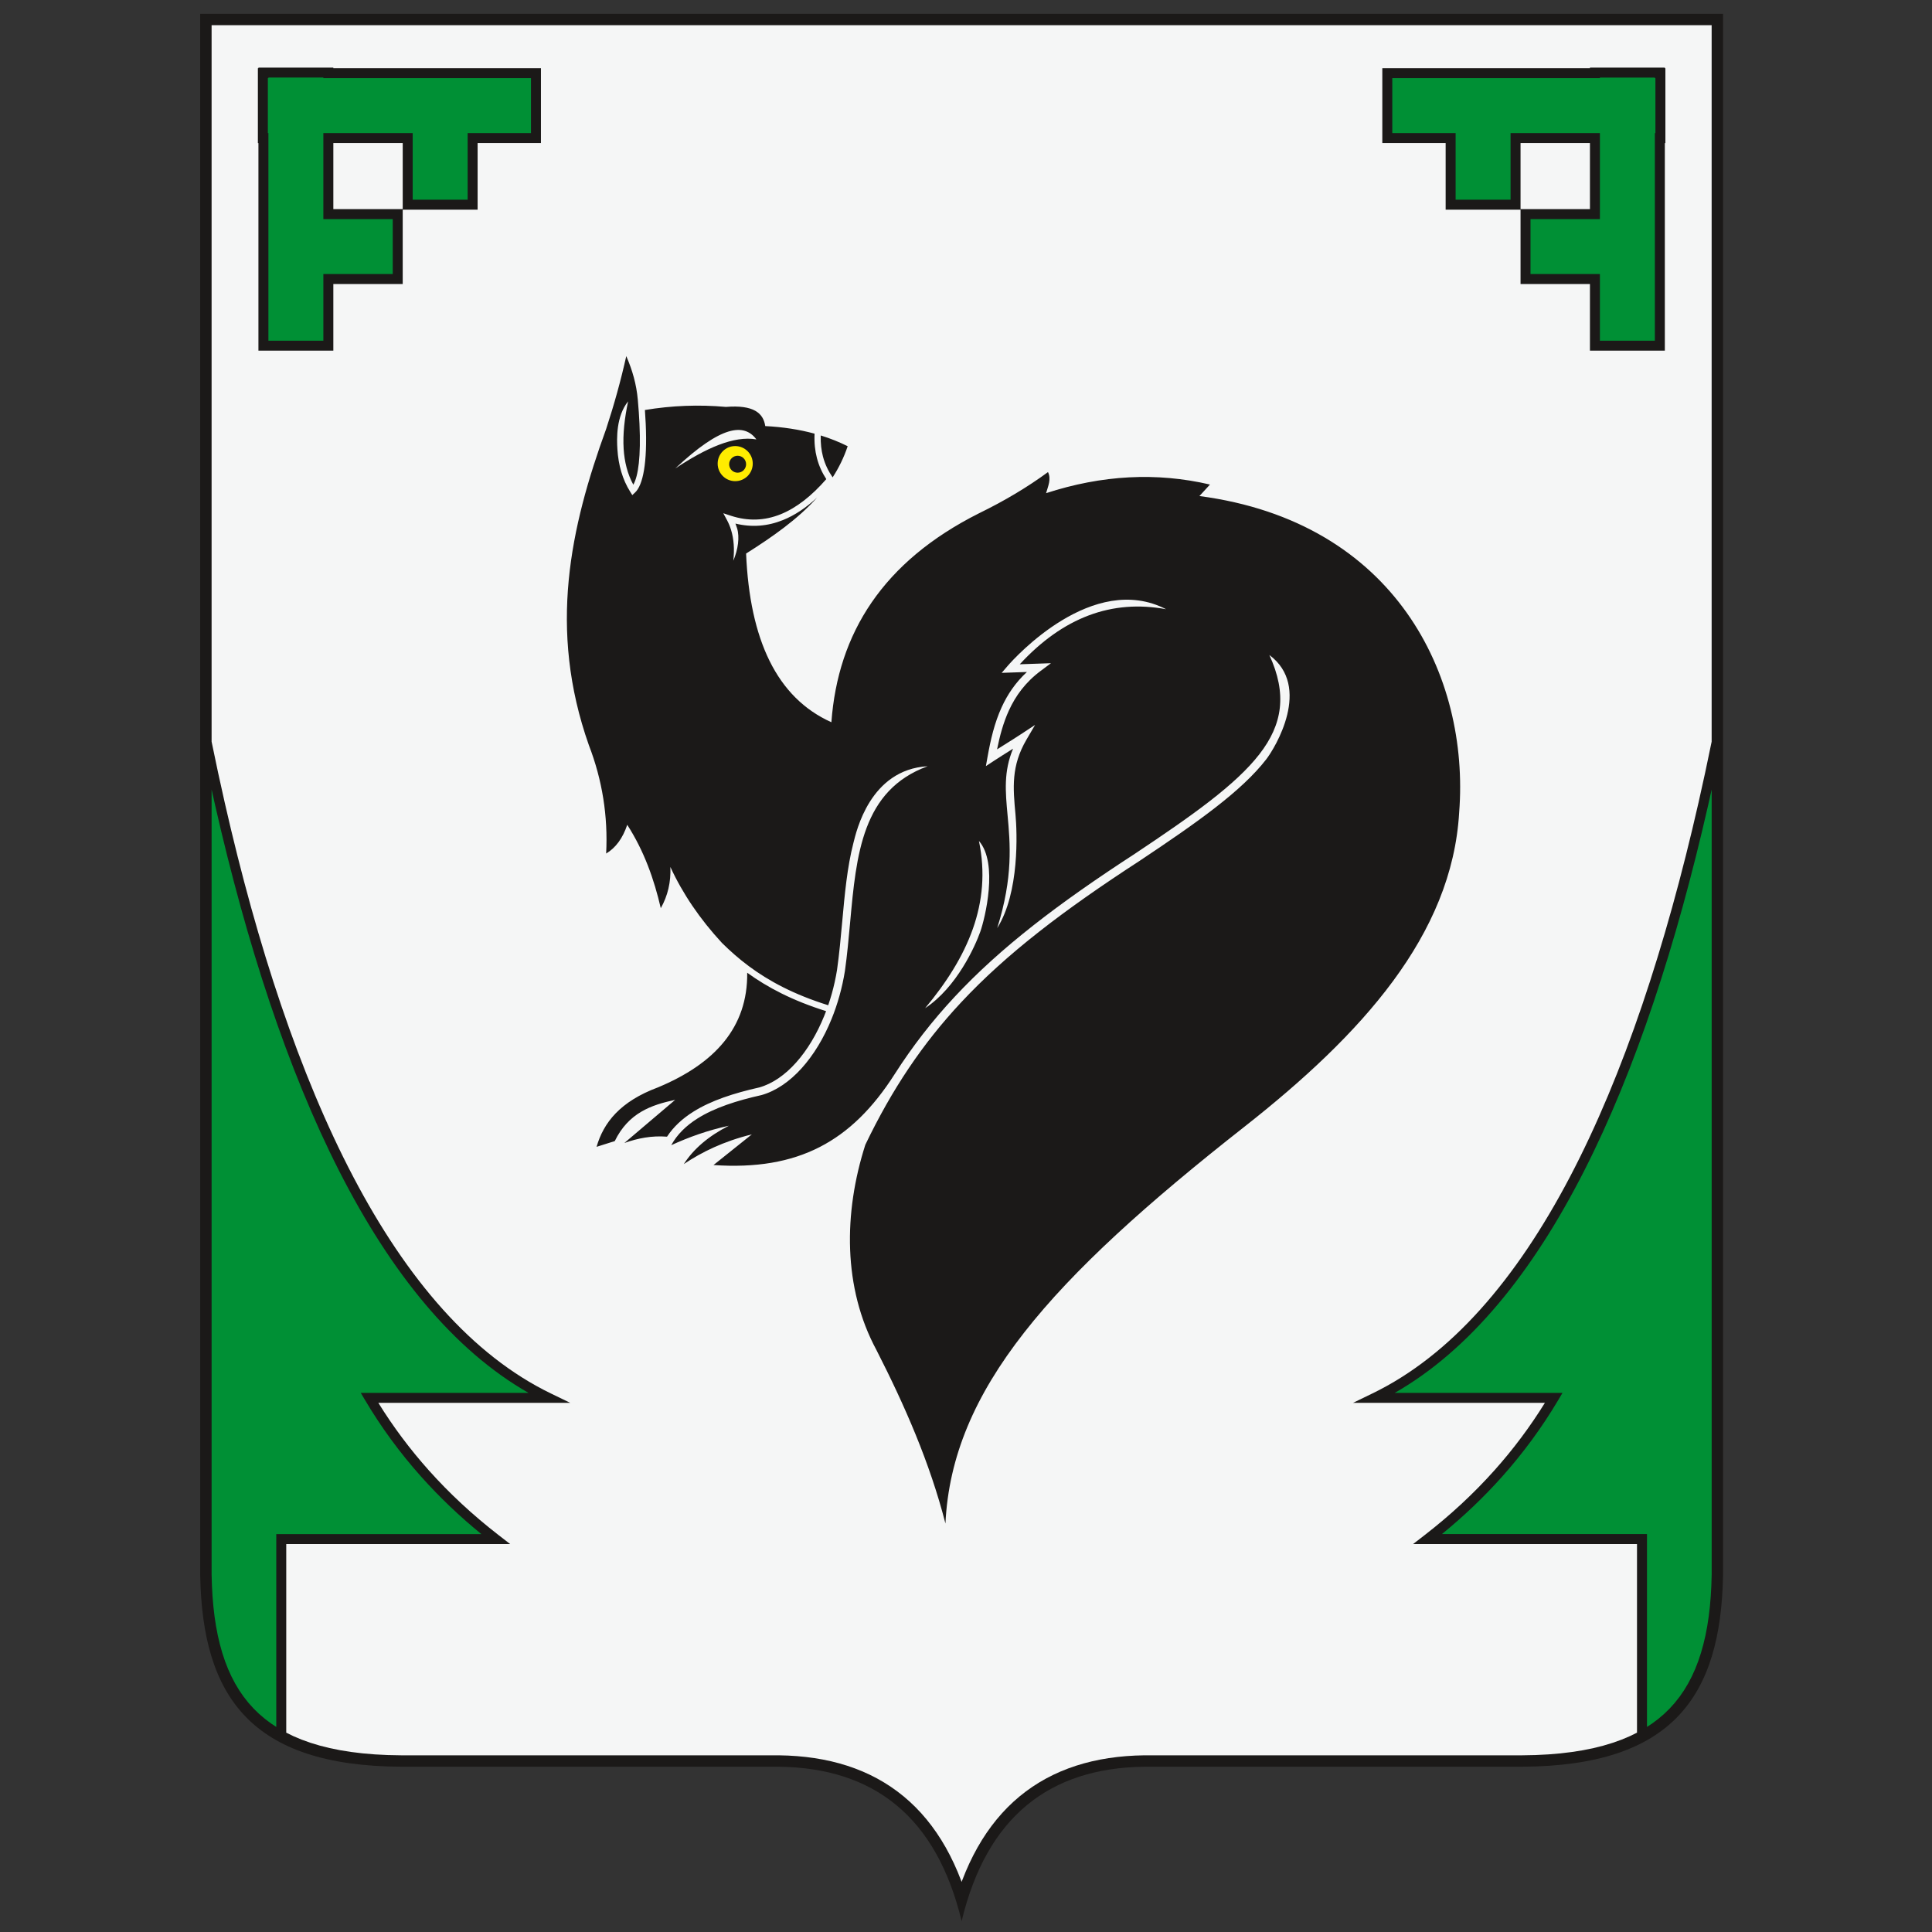 <?xml version="1.0" encoding="UTF-8" standalone="no"?>
<svg
   xmlns:dc="http://purl.org/dc/elements/1.1/"
   xmlns:cc="http://creativecommons.org/ns#"
   xmlns:rdf="http://www.w3.org/1999/02/22-rdf-syntax-ns#"
   xmlns:svg="http://www.w3.org/2000/svg"
   xmlns="http://www.w3.org/2000/svg"
   xmlns:sodipodi="http://sodipodi.sourceforge.net/DTD/sodipodi-0.dtd"
   xmlns:inkscape="http://www.inkscape.org/namespaces/inkscape"
   inkscape:version="1.0 (4035a4fb49, 2020-05-01)"
   sodipodi:docname="favicon.svg"
   viewBox="0 0 120 120"
   id="svg849"
   height="120"
   width="120"
   version="1.1">
  <rect x="0" y="0" width="120" height="120" fill="#333333" stroke="none"/>
  <defs
     id="defs853" />
  <sodipodi:namedview
     inkscape:current-layer="svg849"
     inkscape:window-maximized="0"
     inkscape:window-y="0"
     inkscape:window-x="182"
     inkscape:cy="83.256761"
     inkscape:cx="99.003817"
     inkscape:zoom="2.7784032"
     showgrid="false"
     id="namedview851"
     inkscape:window-height="1040"
     inkscape:window-width="1513"
     inkscape:pageshadow="2"
     inkscape:pageopacity="0"
     guidetolerance="10"
     gridtolerance="10"
     objecttolerance="10"
     borderopacity="1"
     bordercolor="#666666"
     pagecolor="#ffffff" />
  <g
     transform="matrix(0.357,0,0,0.357,-48.098,-92.386)"
     id="Layer1000">
    <path
       id="path833"
       style="fill:#1b1918;fill-rule:evenodd"
       d="m 169.561,261.182 h 132.474 132.474 v 271.606 c -0.358,21.271 -8.912,33.235 -34.95,33.374 -21.899,0 -43.799,0 -65.698,0 -16.538,0.192 -27.462,8.693 -31.826,26.867 -4.364,-18.174 -15.287,-26.675 -31.826,-26.867 -21.899,0 -43.799,0 -65.698,0 -26.038,-0.139 -34.592,-12.103 -34.95,-33.374 z" />
    <path
       id="path835"
       style="fill:#f5f6f6;fill-rule:evenodd"
       d="m 419.539,560.236 -1.23,0.603 -1.443,0.608 -1.534,0.55 -1.627,0.491 -1.722,0.431 -1.819,0.37 -1.919,0.307 -2.019,0.244 -2.122,0.179 -2.226,0.113 -2.34,0.047 h -65.706 l -1.594,0.044 -1.568,0.096 -1.538,0.147 -1.507,0.2 -1.476,0.253 -1.445,0.306 -1.413,0.36 -1.38,0.415 -1.347,0.47 -1.314,0.525 -1.279,0.581 -1.244,0.637 -1.208,0.694 -1.172,0.75 -1.134,0.806 -1.096,0.862 -1.057,0.918 -1.017,0.974 -0.977,1.03 -0.936,1.085 -0.895,1.14 -0.854,1.194 -0.813,1.248 -0.772,1.302 -0.73,1.356 -0.689,1.409 -0.648,1.463 -0.607,1.517 -0.088,0.245 -0.088,-0.245 -0.607,-1.517 -0.648,-1.463 -0.689,-1.409 -0.73,-1.356 -0.772,-1.302 -0.813,-1.248 -0.854,-1.194 -0.895,-1.14 -0.936,-1.085 -0.977,-1.03 -1.017,-0.974 -1.057,-0.918 -1.096,-0.862 -1.134,-0.806 -1.172,-0.75 -1.208,-0.694 -1.244,-0.637 -1.279,-0.581 -1.314,-0.525 -1.347,-0.47 -1.38,-0.415 -1.413,-0.36 -1.445,-0.306 -1.476,-0.253 -1.507,-0.2 -1.538,-0.147 -1.568,-0.096 -1.594,-0.044 h -65.706 l -2.34,-0.047 -2.226,-0.113 -2.122,-0.179 -2.019,-0.244 -1.919,-0.307 -1.819,-0.37 -1.722,-0.431 -1.627,-0.491 -1.534,-0.55 -1.443,-0.608 -1.23,-0.603 v -32.813 h 36.424 2.534 l -2.005,-1.552 c -4.494,-3.479 -8.551,-7.245 -12.17,-11.298 -3.273,-3.665 -6.193,-7.572 -8.76,-11.721 h 29.614 3.765 l -3.389,-1.643 c -27.32,-13.25 -45.358,-52.921 -56.706,-102.741 -0.797,-3.501 -1.562,-7.052 -2.294,-10.648 v -124.656 h 260.982 v 124.656 c -0.732,3.596 -1.496,7.147 -2.294,10.648 -11.348,49.819 -29.387,89.491 -56.706,102.741 l -3.389,1.643 h 3.765 29.614 c -2.567,4.148 -5.487,8.055 -8.76,11.721 -3.619,4.053 -7.676,7.819 -12.17,11.298 l -2.005,1.552 h 2.534 36.424 z" />
    <g
       id="Layer1001">
      <path
         id="path837"
         style="fill:#1b1918;fill-rule:evenodd"
         d="m 282.21,336.418 c -1.477,-0.738 -3.039,-1.362 -4.688,-1.871 -0.04,1.366 0.102,2.574 0.385,3.657 0.359,1.379 0.95,2.567 1.687,3.633 1.073,-1.661 1.96,-3.456 2.616,-5.42 z m 55.404,28.361 c -9.461,-1.758 -17.948,1.435 -25.463,9.578 l 3.221,-0.111 2.209,-0.076 -1.776,1.323 c -2.652,1.976 -4.366,4.33 -5.543,6.899 -0.974,2.125 -1.586,4.414 -2.06,6.767 0.453,-0.287 0.929,-0.585 1.405,-0.883 0.872,-0.547 1.744,-1.093 2.738,-1.746 l 2.468,-1.619 -1.492,2.549 c -2.692,4.601 -2.344,8.375 -1.915,13.028 0.286,3.105 0.718,13.585 -3.178,19.764 2.795,-8.86 2.253,-14.732 1.801,-19.639 -0.381,-4.128 -0.701,-7.597 0.956,-11.571 -0.214,0.134 -0.429,0.269 -0.645,0.405 -0.872,0.547 -1.744,1.093 -2.738,1.746 l -1.344,0.882 0.282,-1.582 c 0.533,-2.993 1.21,-5.934 2.466,-8.675 1.016,-2.218 2.404,-4.287 4.388,-6.119 l -2.814,0.097 -1.577,0.054 1.032,-1.198 c 1.332,-1.546 14.856,-16.428 27.579,-9.873 z m -32.322,56.079 c -0.894,2.527 -4.085,9.689 -9.607,13.332 3.675,-4.401 6.593,-8.966 8.3,-13.793 1.696,-4.797 2.199,-9.865 1.059,-15.303 3.419,3.882 1.046,13.508 0.248,15.764 z m -28.847,-86.625 c -2.647,-0.722 -5.506,-1.161 -8.576,-1.318 -0.333,-2.279 -2.056,-3.724 -6.837,-3.335 -4.7,-0.422 -9.4,-0.243 -14.1,0.539 0.06,0.829 0.107,1.617 0.14,2.367 0.307,6.854 -0.48,10.704 -1.854,11.988 l -0.481,0.45 -0.349,-0.556 c -1.386,-2.206 -2.07,-4.705 -2.242,-7.415 -0.118,-1.86 -0.237,-5.721 1.866,-8.344 -0.622,2.921 -0.943,5.707 -0.779,8.276 0.144,2.261 0.662,4.355 1.68,6.228 0.875,-1.518 1.326,-4.943 1.073,-10.58 -0.058,-1.296 -0.154,-2.7 -0.291,-4.213 -0.244,-2.686 -0.924,-5.086 -2.005,-7.577 -0.945,4.224 -2.112,8.449 -3.502,12.673 -6.223,17.124 -10.149,34.784 -3.002,55.028 2.334,6.059 3.335,12.34 3.002,18.843 1.668,-1 2.89,-2.668 3.669,-5.003 2.946,4.586 4.669,9.477 5.836,14.508 1.223,-2.168 1.779,-4.558 1.668,-7.17 2.14,4.65 5.133,9.057 8.979,13.22 1.407,1.389 2.928,2.741 4.657,4.028 3.49,2.596 7.841,4.942 13.825,6.811 0.227,-0.661 0.435,-1.333 0.626,-2.014 0.375,-1.341 0.68,-2.723 0.909,-4.13 l -4e-4,-1e-4 c 0.394,-2.797 0.65,-5.608 0.901,-8.379 0.438,-4.816 0.865,-9.514 1.951,-13.72 0.498,-1.928 2.853,-12.763 12.913,-13.341 -11.395,4.171 -12.407,15.31 -13.487,27.186 -0.255,2.808 -0.514,5.656 -0.907,8.444 l -0.003,0.014 -10e-5,1e-4 c -0.238,1.468 -0.555,2.905 -0.944,4.295 -0.392,1.402 -0.852,2.752 -1.373,4.034 -2.722,6.7 -7.17,11.819 -12.186,13.24 l -0.038,0.008 c -4.266,0.955 -8.141,2.193 -11.123,4.077 -1.944,1.228 -3.509,2.738 -4.55,4.633 3.065,-1.403 6.349,-2.586 10.021,-3.382 -3.502,1.779 -6.114,4.002 -7.837,6.67 3.168,-2.112 6.892,-3.947 11.839,-5.169 -2.223,1.779 -4.447,3.557 -6.67,5.336 14.733,1.011 24.03,-4.092 31.503,-15.79 3.121,-4.886 6.563,-9.31 10.475,-13.502 8.036,-8.611 18.042,-16.229 31.317,-24.854 l -4e-4,-6e-4 c 10.06,-6.703 17.558,-12.006 21.694,-17.343 4.022,-5.19 4.842,-10.465 1.721,-17.249 7.453,5.523 1.011,16.145 -0.547,18.155 -4.272,5.512 -11.869,10.892 -22.048,17.674 l -0.006,0.003 c -13.177,8.561 -23.098,16.11 -31.044,24.625 -6.686,7.165 -11.981,15.024 -16.653,24.763 -3.795,11.864 -3.894,24.884 1.937,35.701 4.941,9.685 9.29,19.607 12.006,30.182 1.112,-23.234 18.12,-42.411 52.027,-69.036 20.375,-16.02 36.115,-33.334 37.353,-54.695 1.834,-23.679 -11.061,-50.526 -45.19,-55.028 0.611,-0.667 1.223,-1.334 1.834,-2.001 -9.283,-2.168 -18.788,-1.667 -28.515,1.501 0.348,-1.223 0.934,-2.446 0.334,-3.669 -3.557,2.612 -7.559,5.003 -12.006,7.17 -16.707,8.393 -24.537,20.844 -25.68,36.352 -9.535,-4.277 -14.2,-14.399 -14.841,-29.348 4.594,-2.903 8.972,-5.963 12.361,-9.743 -1.929,1.78 -3.909,3.096 -5.944,3.917 -2.67,1.077 -5.423,1.303 -8.267,0.609 0.102,0.259 0.195,0.526 0.279,0.801 0.477,1.558 0.176,3.706 -0.651,5.661 0.22,-2.001 0.09,-3.782 -0.388,-5.346 -0.091,-0.298 -0.197,-0.591 -0.316,-0.88 -0.118,-0.286 -0.249,-0.562 -0.391,-0.829 l -9e-4,5e-4 -10e-5,-2e-4 -0.648,-1.203 1.297,0.427 c 3.003,0.989 5.894,0.874 8.682,-0.25 2.731,-1.101 5.376,-3.169 7.942,-6.114 -0.705,-1.081 -1.273,-2.283 -1.633,-3.668 -0.327,-1.255 -0.481,-2.654 -0.409,-4.243 z m 2.009,100.471 c -5.878,-1.841 -10.22,-4.139 -13.726,-6.684 0.119,9.521 -5.668,15.843 -15.536,19.954 -6.56,2.446 -9.45,6.114 -10.672,10.339 1.056,-0.334 2.112,-0.667 3.168,-1 2.386,-4.901 6.334,-6.287 10.505,-7.17 -2.946,2.501 -5.892,5.003 -8.838,7.504 2.322,-0.824 4.757,-1.312 7.424,-1.1 1.132,-1.732 2.681,-3.148 4.543,-4.324 3.124,-1.974 7.13,-3.261 11.524,-4.247 l -10e-5,-4e-4 c 4.588,-1.3 8.708,-6.107 11.276,-12.427 0.113,-0.279 0.223,-0.56 0.33,-0.843 z m -12.128,-99.471 c -2.123,-2.861 -6.088,-2.476 -14.108,5.054 5.317,-3.527 10.195,-5.739 14.108,-5.054 z" />
      <path
         id="path839"
         style="fill:#ffec00;fill-rule:evenodd"
         d="m 262.642,336.392 c 1.686,0 3.053,1.367 3.053,3.053 0,1.686 -1.367,3.053 -3.053,3.053 -1.686,0 -3.053,-1.367 -3.053,-3.053 0,-1.686 1.367,-3.053 3.053,-3.053 z m 0.421,1.685 c 0.814,0 1.474,0.66 1.474,1.474 0,0.814 -0.66,1.474 -1.474,1.474 -0.814,0 -1.474,-0.66 -1.474,-1.474 0,-0.814 0.66,-1.474 1.474,-1.474 z" />
    </g>
    <path
       id="path842"
       style="fill:#009035;fill-rule:evenodd"
       d="m 182.796,559.234 -0.849,-0.553 -1.11,-0.83 -1.036,-0.885 -0.964,-0.94 -0.895,-0.997 -0.83,-1.054 -0.766,-1.113 -0.705,-1.173 -0.645,-1.234 -0.587,-1.296 -0.529,-1.359 -0.473,-1.422 -0.417,-1.485 -0.363,-1.548 -0.309,-1.611 -0.256,-1.673 -0.204,-1.735 -0.154,-1.796 -0.104,-1.856 -0.056,-1.911 V 396.148 c 0.2,0.903 0.402,1.803 0.606,2.7 11.026,48.406 28.407,87.366 54.536,102.277 h -27.669 -1.52 l 0.775,1.305 c 2.805,4.723 6.056,9.155 9.755,13.296 3.16,3.539 6.643,6.86 10.447,9.963 h -34.81 -0.868 v 0.868 z m 248.284,-14.343 -0.417,1.485 -0.473,1.422 -0.529,1.359 -0.587,1.296 -0.645,1.234 -0.705,1.173 -0.766,1.113 -0.83,1.054 -0.895,0.997 -0.964,0.94 -1.035,0.885 -1.11,0.83 -0.849,0.553 v -32.678 -0.868 h -0.868 -34.81 c 3.804,-3.103 7.287,-6.424 10.447,-9.963 3.699,-4.142 6.95,-8.574 9.755,-13.296 l 0.775,-1.305 h -1.52 -27.669 c 26.129,-14.911 43.51,-53.87 54.536,-102.277 0.204,-0.897 0.406,-1.797 0.606,-2.7 v 136.611 l -0.056,1.911 -0.104,1.856 -0.154,1.796 -0.204,1.735 -0.256,1.673 -0.309,1.611 z" />
    <path
       id="path844"
       style="fill:#1b1918;fill-rule:evenodd"
       d="m 179.691,270.544 h 13.031 v 0.096 h 36.122 v 13.031 h -11.019 v 11.594 H 204.794 v 12.935 h -12.072 v 11.594 h -13.031 v -36.122 h -0.096 v -13.031 h 0.096 z m 244.689,0 h -13.031 v 0.096 h -36.122 v 13.031 h 11.019 v 11.594 h 13.031 v 12.935 h 12.073 v 11.594 h 13.031 v -36.122 h 0.096 v -13.031 h -0.096 z m -25.103,13.126 h 12.073 v 11.498 h -12.073 z m -194.482,0 h -12.072 v 11.498 h 12.072 z" />
    <path
       id="path846"
       style="fill:#009035;fill-rule:evenodd"
       d="m 203.059,296.903 h -12.072 v -14.968 h 15.543 v 11.594 h 9.561 v -11.594 h 11.019 v -9.561 h -36.122 v -0.096 h -9.561 v 0.096 H 181.33 v 9.561 h 0.096 v 36.122 h 9.561 v -11.594 h 12.072 z m 194.482,-3.374 v -11.594 h 15.543 v 14.968 h -12.073 v 9.561 h 12.073 v 11.594 h 9.561 v -36.122 h 0.096 v -9.561 h -0.096 v -0.096 h -9.561 v 0.096 h -36.122 v 9.561 h 11.019 v 11.594 z" />
  </g>
</svg>
